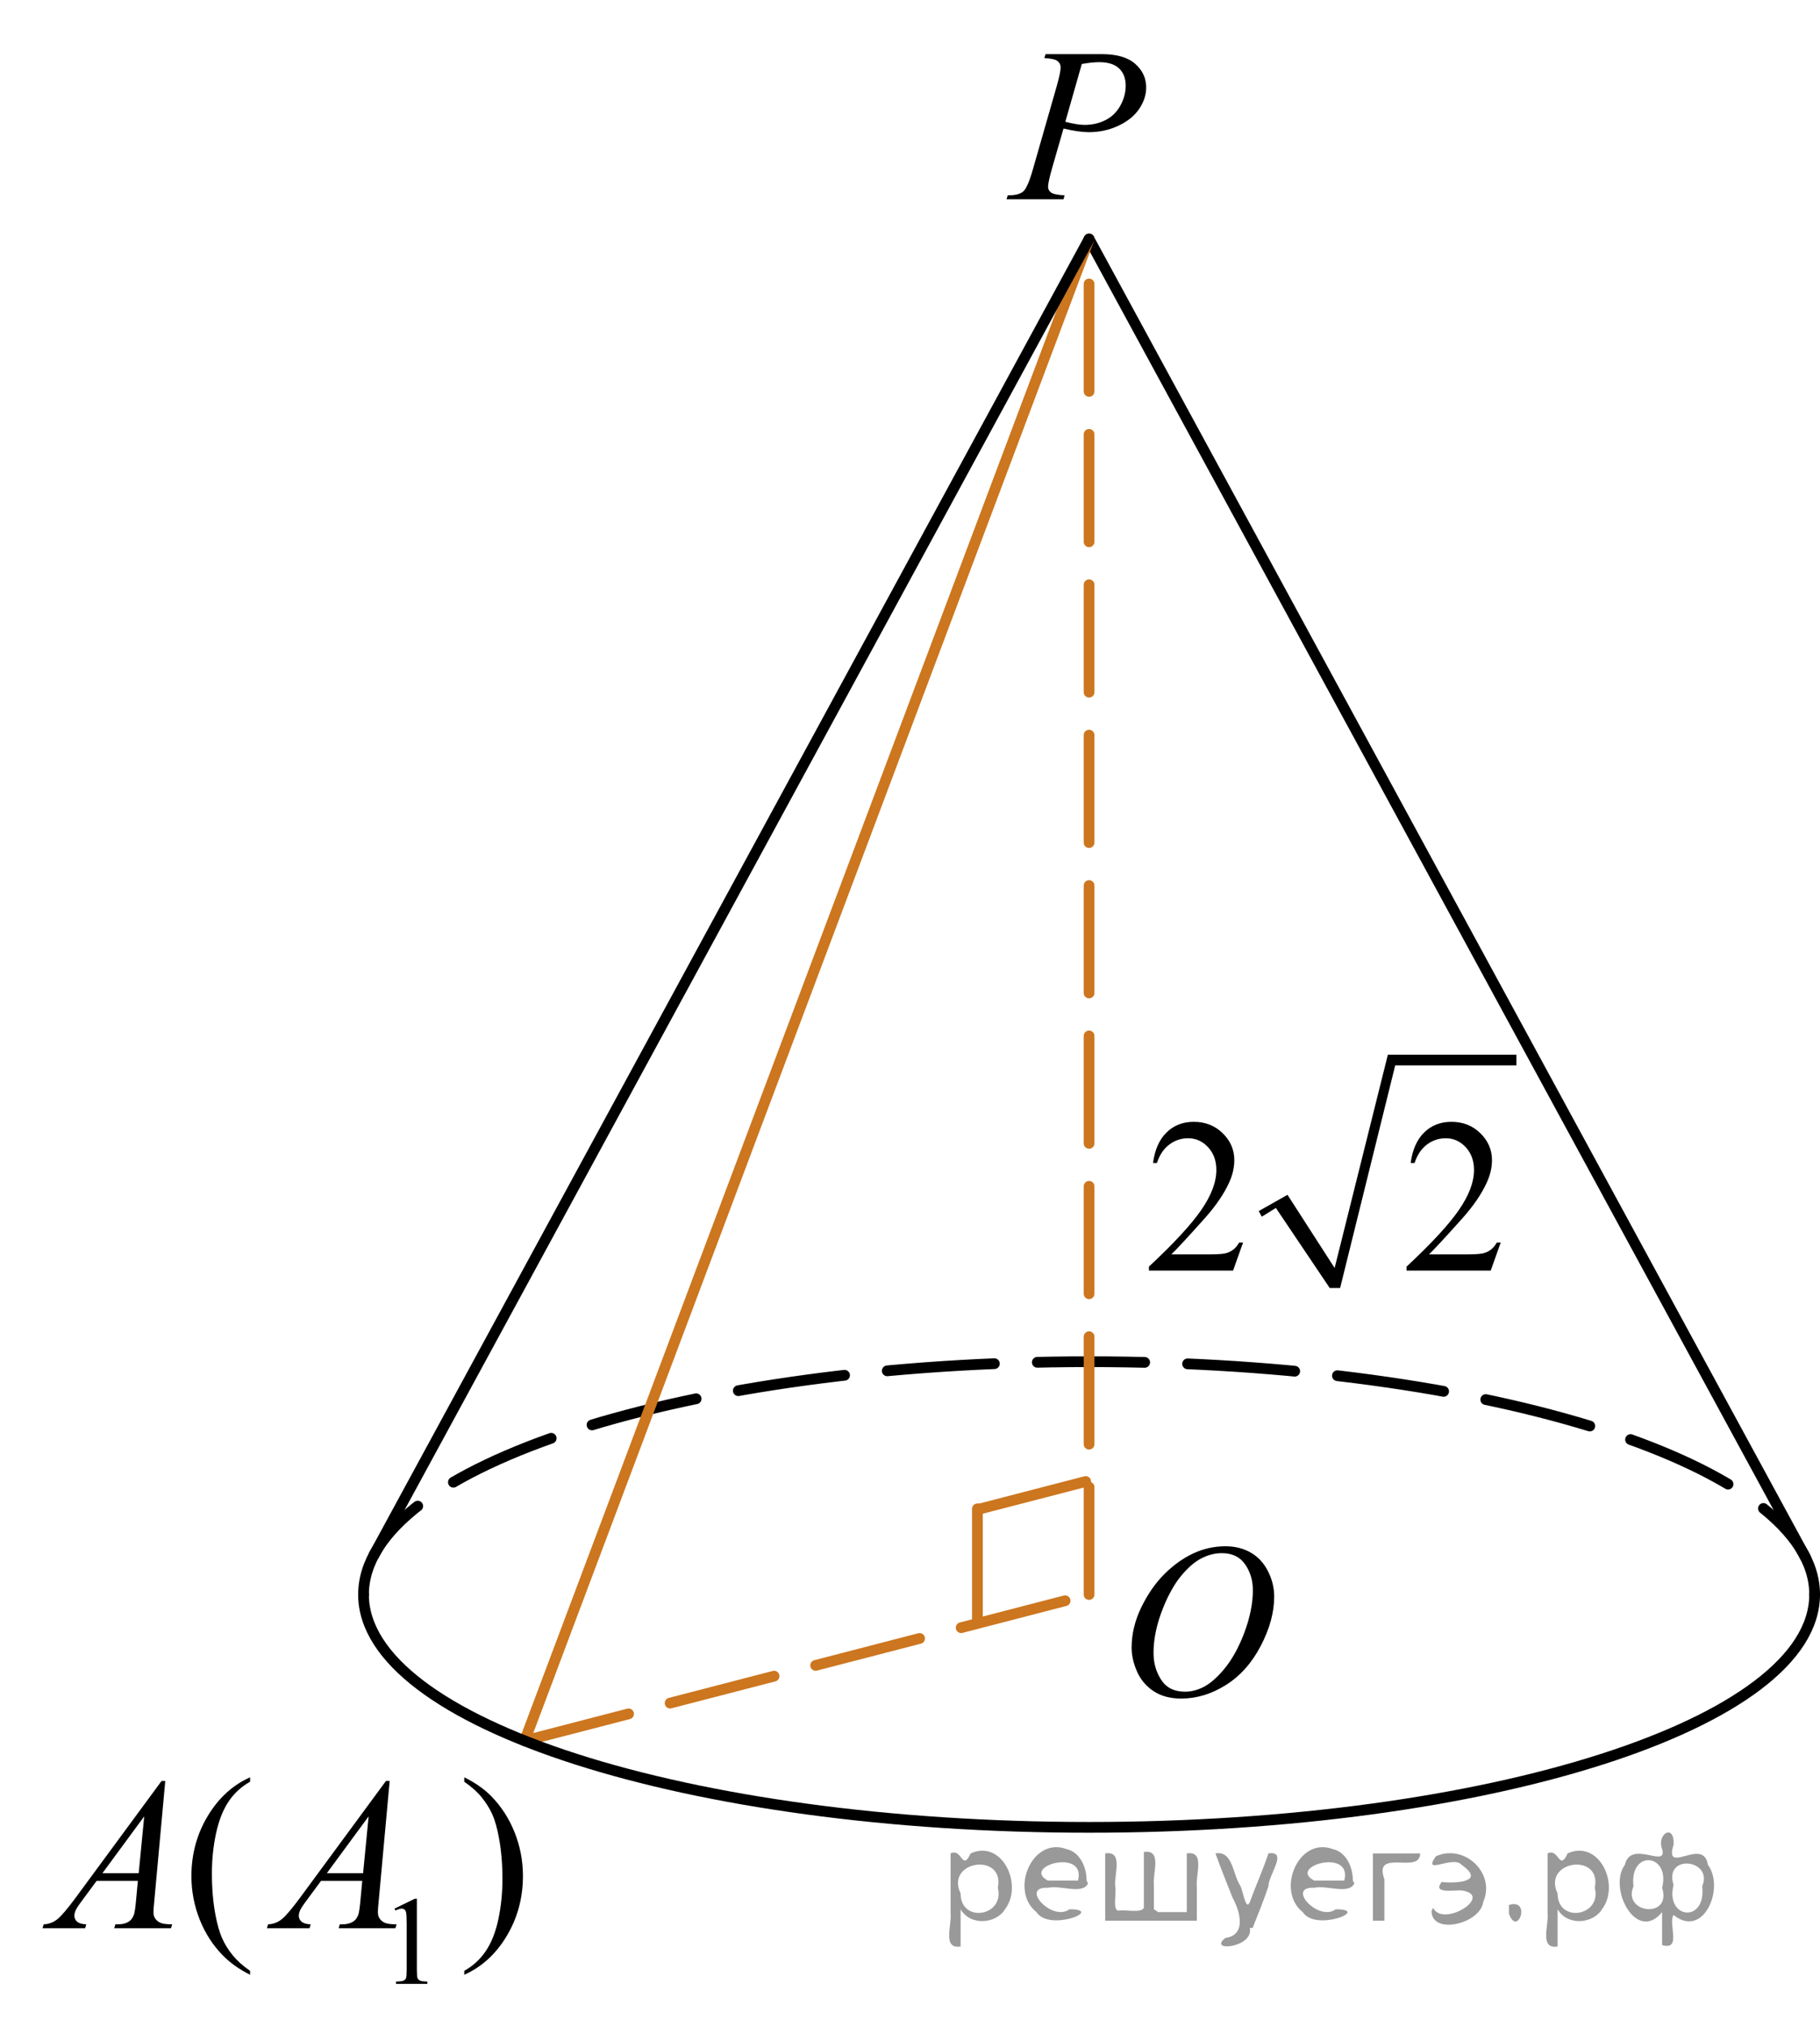 <?xml version="1.0" encoding="utf-8"?>
<!-- Generator: Adobe Illustrator 27.2.0, SVG Export Plug-In . SVG Version: 6.00 Build 0)  -->
<svg version="1.1" id="Слой_1" xmlns="http://www.w3.org/2000/svg" xmlns:xlink="http://www.w3.org/1999/xlink" x="0px" y="0px"
	 width="127.129px" height="141.534px" viewBox="0 0 127.129 141.534" enable-background="new 0 0 127.129 141.534"
	 xml:space="preserve">
<path fill="none" stroke="#000000" stroke-width="0.75" stroke-linecap="round" stroke-linejoin="round" stroke-miterlimit="10" stroke-dasharray="7.5,3" d="
	M25.393,111.326c0-8.978,22.691-16.255,50.681-16.255s50.681,7.278,50.681,16.255"/>
<line fill="none" stroke="#CC761F" stroke-width="0.75" stroke-linecap="round" stroke-linejoin="round" stroke-miterlimit="10" stroke-dasharray="7.5,3" x1="76.073" y1="111.326" x2="76.073" y2="16.688"/>
<line fill="none" stroke="#CC761F" stroke-width="0.75" stroke-linecap="round" stroke-linejoin="round" stroke-miterlimit="10" stroke-dasharray="7.5,3" x1="36.645" y1="121.539" x2="76.073" y2="111.326"/>
<line fill="none" stroke="#000000" stroke-width="0.75" stroke-linecap="round" stroke-linejoin="round" stroke-miterlimit="10" x1="76.073" y1="16.688" x2="126.121" y2="108.749"/>
<line fill="none" stroke="#CC761F" stroke-width="0.75" stroke-linecap="round" stroke-linejoin="round" stroke-miterlimit="10" x1="36.645" y1="121.539" x2="76.073" y2="16.688"/>
<g>
	<g>
		<g>
			<g>
				<g>
					<g>
						<g>
							<g>
								<g>
									<g>
										<g>
											<g>
												<g>
													<g>
														<g>
															<g>
																<g>
																	<g>
																		<defs>
																			<rect id="SVGID_1_" x="67.686" y="0" width="15.125" height="16.688"/>
																		</defs>
																		<clipPath id="SVGID_00000083792398505496308760000002190345165554240932_">
																			<use xlink:href="#SVGID_1_"  overflow="visible"/>
																		</clipPath>
																		<g clip-path="url(#SVGID_00000083792398505496308760000002190345165554240932_)">
																			<g enable-background="new    ">
																				<path d="M73.032,3.78h3.944c1.034,0,1.807,0.226,2.319,0.677s0.768,1,0.768,1.647
																					c0,0.514-0.163,1.012-0.487,1.495c-0.325,0.483-0.808,0.876-1.448,1.177
																					c-0.64,0.302-1.332,0.452-2.075,0.452c-0.463,0-1.051-0.084-1.765-0.254l-0.798,2.766
																					c-0.187,0.657-0.281,1.091-0.281,1.301c0,0.159,0.066,0.291,0.2,0.396
																					c0.133,0.104,0.45,0.172,0.953,0.202l-0.074,0.276h-3.981l0.081-0.276
																					c0.522,0,0.885-0.091,1.089-0.273c0.205-0.182,0.425-0.684,0.661-1.506l1.654-5.769
																					c0.197-0.692,0.295-1.156,0.295-1.39c0-0.175-0.07-0.319-0.21-0.434
																					c-0.14-0.115-0.449-0.185-0.927-0.21L73.032,3.78z M74.414,8.503
																					c0.556,0.144,1.004,0.217,1.344,0.217c0.537,0,1.025-0.112,1.466-0.336
																					c0.441-0.225,0.786-0.56,1.034-1.01c0.248-0.448,0.373-0.914,0.373-1.397
																					c0-0.503-0.153-0.901-0.458-1.195s-0.768-0.441-1.389-0.441c-0.335,0-0.741,0.043-1.219,0.127
																					L74.414,8.503z"/>
																			</g>
																		</g>
																	</g>
																</g>
															</g>
														</g>
													</g>
												</g>
											</g>
										</g>
									</g>
								</g>
							</g>
						</g>
					</g>
				</g>
			</g>
		</g>
	</g>
</g>
<g>
	<g>
		<g>
			<g>
				<g>
					<g>
						<g>
							<g>
								<g>
									<g>
										<g>
											<g>
												<g>
													<g>
														<g>
															<g>
																<g>
																	<g>
																		<g>
																			<defs>
																				
																					<rect id="SVGID_00000068638202177668186640000005526539603913256599_" x="76.073" y="104.399" width="16.511" height="18.146"/>
																			</defs>
																			<clipPath id="SVGID_00000017490252388423499120000010587040730782295993_">
																				<use xlink:href="#SVGID_00000068638202177668186640000005526539603913256599_"  overflow="visible"/>
																			</clipPath>
																			<g clip-path="url(#SVGID_00000017490252388423499120000010587040730782295993_)">
																				<g enable-background="new    ">
																					<path d="M85.598,107.957c0.665,0,1.253,0.146,1.766,0.44c0.512,0.292,0.914,0.725,1.205,1.297
																						c0.29,0.572,0.435,1.166,0.435,1.78c0,1.09-0.311,2.233-0.935,3.43
																						c-0.623,1.197-1.437,2.111-2.441,2.741c-1.005,0.63-2.044,0.944-3.118,0.944
																						c-0.773,0-1.419-0.174-1.939-0.521c-0.52-0.347-0.904-0.806-1.153-1.375
																						c-0.248-0.57-0.373-1.122-0.373-1.657c0-0.95,0.225-1.889,0.676-2.815s0.989-1.702,1.615-2.324
																						c0.625-0.622,1.292-1.101,2.002-1.435S84.8,107.957,85.598,107.957z M85.347,108.437
																						c-0.493,0-0.974,0.124-1.444,0.371c-0.471,0.247-0.938,0.652-1.4,1.215
																						c-0.463,0.561-0.879,1.298-1.248,2.208c-0.453,1.119-0.68,2.177-0.68,3.171
																						c0,0.71,0.18,1.338,0.54,1.886c0.359,0.547,0.911,0.821,1.655,0.821
																						c0.448,0,0.888-0.113,1.319-0.338c0.431-0.225,0.88-0.609,1.348-1.154
																						c0.586-0.685,1.079-1.559,1.478-2.62c0.399-1.062,0.599-2.054,0.599-2.973
																						c0-0.68-0.18-1.281-0.54-1.804C86.612,108.698,86.071,108.437,85.347,108.437z"/>
																				</g>
																			</g>
																		</g>
																	</g>
																</g>
															</g>
														</g>
													</g>
												</g>
											</g>
										</g>
									</g>
								</g>
							</g>
						</g>
					</g>
				</g>
			</g>
		</g>
	</g>
</g>
<g>
	<g>
		<defs>
			<rect id="SVGID_00000020397122915381937280000015442325225661284481_" y="119.454" width="40.089" height="22.08"/>
		</defs>
		<clipPath id="SVGID_00000088850807549851131670000005221109151745718668_">
			<use xlink:href="#SVGID_00000020397122915381937280000015442325225661284481_"  overflow="visible"/>
		</clipPath>
		<g clip-path="url(#SVGID_00000088850807549851131670000005221109151745718668_)">
			<path d="M27.556,133.254l1.42-0.691h0.142v4.919c0,0.326,0.014,0.529,0.041,0.609s0.084,0.142,0.17,0.185
				s0.261,0.067,0.525,0.073v0.159H27.66v-0.159c0.275-0.006,0.453-0.029,0.533-0.07
				c0.081-0.042,0.136-0.098,0.168-0.168s0.047-0.279,0.047-0.629v-3.144c0-0.424-0.015-0.696-0.043-0.816
				c-0.02-0.092-0.057-0.159-0.11-0.202s-0.117-0.065-0.191-0.065c-0.106,0-0.254,0.045-0.443,0.134L27.556,133.254
				z"/>
		</g>
	</g>
	<g>
		<defs>
			<rect id="SVGID_00000137842183117066927280000004357783815845821887_" y="119.454" width="40.089" height="22.08"/>
		</defs>
		<clipPath id="SVGID_00000021809863959443225590000015420745860447514802_">
			<use xlink:href="#SVGID_00000137842183117066927280000004357783815845821887_"  overflow="visible"/>
		</clipPath>
		<g clip-path="url(#SVGID_00000021809863959443225590000015420745860447514802_)">
			<path d="M17.468,137.6v0.273c-0.748-0.375-1.371-0.815-1.871-1.319c-0.713-0.716-1.262-1.562-1.648-2.534
				c-0.386-0.974-0.579-1.984-0.579-3.032c0-1.531,0.379-2.929,1.136-4.191s1.745-2.166,2.962-2.709v0.311
				c-0.609,0.336-1.109,0.795-1.5,1.378c-0.391,0.583-0.683,1.322-0.876,2.217c-0.193,0.894-0.29,1.828-0.29,2.802
				c0,1.058,0.082,2.019,0.245,2.883c0.128,0.683,0.285,1.23,0.468,1.643c0.183,0.412,0.429,0.809,0.739,1.19
				C16.563,136.89,16.968,137.253,17.468,137.6z"/>
			<path d="M32.429,124.398v-0.311c0.752,0.37,1.379,0.808,1.879,1.312c0.708,0.722,1.254,1.567,1.641,2.539
				c0.386,0.971,0.579,1.982,0.579,3.035c0,1.532-0.377,2.929-1.132,4.191s-1.744,2.166-2.966,2.709v-0.273
				c0.609-0.342,1.11-0.802,1.504-1.383s0.685-1.319,0.876-2.216c0.19-0.897,0.286-1.832,0.286-2.806
				c0-1.053-0.082-2.014-0.245-2.884c-0.124-0.682-0.279-1.228-0.464-1.638s-0.432-0.806-0.739-1.187
				C33.34,125.107,32.934,124.744,32.429,124.398z"/>
		</g>
	</g>
	<g>
		<defs>
			<rect id="SVGID_00000031925527844293382380000013987266807682541996_" y="119.454" width="40.089" height="22.08"/>
		</defs>
		<clipPath id="SVGID_00000058558074039504908180000013923046455995857819_">
			<use xlink:href="#SVGID_00000031925527844293382380000013987266807682541996_"  overflow="visible"/>
		</clipPath>
		<g clip-path="url(#SVGID_00000058558074039504908180000013923046455995857819_)">
			<path d="M11.544,124.346l-0.765,8.361c-0.04,0.391-0.059,0.647-0.059,0.771c0,0.197,0.037,0.348,0.111,0.452
				c0.094,0.143,0.221,0.249,0.382,0.318c0.161,0.069,0.432,0.103,0.813,0.103l-0.082,0.274H7.98l0.082-0.274
				h0.171c0.321,0,0.584-0.069,0.787-0.207c0.144-0.094,0.255-0.25,0.335-0.468c0.054-0.152,0.106-0.514,0.156-1.082
				l0.119-1.274H6.747l-1.024,1.386c-0.233,0.311-0.379,0.535-0.438,0.671c-0.06,0.136-0.089,0.264-0.089,0.382
				c0,0.158,0.065,0.294,0.193,0.407c0.128,0.114,0.341,0.176,0.638,0.185l-0.082,0.274H2.968l0.082-0.274
				c0.366-0.015,0.689-0.137,0.969-0.367c0.28-0.23,0.697-0.72,1.251-1.471l6.014-8.169h0.26V124.346z
				 M10.074,126.814l-2.918,3.966h2.532L10.074,126.814z"/>
			<path d="M27.219,124.346l-0.765,8.361c-0.04,0.391-0.059,0.647-0.059,0.771c0,0.197,0.037,0.348,0.111,0.452
				c0.094,0.143,0.221,0.249,0.382,0.318c0.161,0.069,0.432,0.103,0.813,0.103l-0.082,0.274h-3.965l0.082-0.274
				h0.171c0.321,0,0.584-0.069,0.787-0.207c0.144-0.094,0.255-0.25,0.335-0.468c0.054-0.152,0.106-0.514,0.156-1.082
				l0.119-1.274h-2.881l-1.024,1.386c-0.233,0.311-0.379,0.535-0.438,0.671c-0.06,0.136-0.089,0.264-0.089,0.382
				c0,0.158,0.065,0.294,0.193,0.407c0.128,0.114,0.341,0.176,0.638,0.185l-0.082,0.274h-2.978l0.082-0.274
				c0.366-0.015,0.689-0.137,0.969-0.367c0.28-0.23,0.697-0.72,1.251-1.471l6.014-8.169h0.26V124.346z
				 M25.749,126.814l-2.918,3.966h2.532L25.749,126.814z"/>
		</g>
	</g>
</g>
<line fill="none" stroke="#CC761F" stroke-width="0.75" stroke-linecap="round" stroke-linejoin="round" stroke-miterlimit="10" x1="68.273" y1="113.033" x2="68.273" y2="105.343"/>
<line fill="none" stroke="#CC761F" stroke-width="0.75" stroke-linecap="round" stroke-linejoin="round" stroke-miterlimit="10" x1="68.395" y1="105.362" x2="75.837" y2="103.435"/>
<path fill="none" stroke="#000000" stroke-width="0.75" stroke-linecap="round" stroke-linejoin="round" stroke-miterlimit="10" d="
	M126.754,111.326c0,8.978-22.691,16.255-50.681,16.255s-50.681-7.278-50.681-16.255"/>
<line fill="none" stroke="#000000" stroke-width="0.75" stroke-linecap="round" stroke-linejoin="round" stroke-miterlimit="10" x1="26.115" y1="108.583" x2="76.073" y2="16.688"/>
<g>
	<g>
		<defs>
			
				<rect id="SVGID_00000155143663114626555440000017477883751662097073_" x="77.393" y="70.456" width="31.133" height="22.853"/>
		</defs>
		<clipPath id="SVGID_00000050621143768146752980000016371401558589881273_">
			<use xlink:href="#SVGID_00000155143663114626555440000017477883751662097073_"  overflow="visible"/>
		</clipPath>
		<g clip-path="url(#SVGID_00000050621143768146752980000016371401558589881273_)">
		</g>
	</g>
	<g>
		<defs>
			<polygon id="SVGID_00000005254043626176348620000003579726563532748198_" points="77.407,92.894 108.871,92.894 
				108.871,70.538 77.407,70.538 77.407,92.894 			"/>
		</defs>
		<clipPath id="SVGID_00000114790402653129278630000007204382368829436833_">
			<use xlink:href="#SVGID_00000005254043626176348620000003579726563532748198_"  overflow="visible"/>
		</clipPath>
		
			<line clip-path="url(#SVGID_00000114790402653129278630000007204382368829436833_)" fill="none" stroke="#000000" stroke-width="0" stroke-linecap="square" stroke-miterlimit="10" x1="88.009" y1="84.729" x2="89.505" y2="83.856"/>
		
			<line clip-path="url(#SVGID_00000114790402653129278630000007204382368829436833_)" fill="none" stroke="#000000" stroke-width="0" stroke-linecap="square" stroke-miterlimit="10" x1="89.505" y1="83.856" x2="93.225" y2="89.925"/>
		
			<line clip-path="url(#SVGID_00000114790402653129278630000007204382368829436833_)" fill="none" stroke="#000000" stroke-width="0" stroke-linecap="square" stroke-miterlimit="10" x1="93.225" y1="89.925" x2="97.2" y2="73.988"/>
		
			<line clip-path="url(#SVGID_00000114790402653129278630000007204382368829436833_)" fill="none" stroke="#000000" stroke-width="0" stroke-linecap="square" stroke-miterlimit="10" x1="97.2" y1="73.988" x2="105.921" y2="73.988"/>
		
			<polygon clip-path="url(#SVGID_00000114790402653129278630000007204382368829436833_)" fill-rule="evenodd" clip-rule="evenodd" points="
			87.924,84.554 89.933,83.419 93.225,88.528 96.944,73.638 105.921,73.638 105.921,74.381 97.457,74.381 
			93.609,89.925 92.882,89.925 89.121,84.336 88.137,84.947 		"/>
		<g clip-path="url(#SVGID_00000114790402653129278630000007204382368829436833_)">
			<path d="M86.83,86.75l-0.698,1.959h-5.878V88.432c1.728-1.611,2.946-2.927,3.651-3.948
				c0.706-1.02,1.059-1.953,1.059-2.799c0-0.645-0.194-1.176-0.581-1.591c-0.387-0.416-0.85-0.623-1.389-0.623
				c-0.489,0-0.93,0.146-1.318,0.439c-0.39,0.293-0.678,0.722-0.863,1.287H80.54
				c0.123-0.926,0.438-1.636,0.944-2.131c0.507-0.496,1.14-0.743,1.899-0.743c0.809,0,1.483,0.265,2.024,0.795
				c0.541,0.531,0.811,1.156,0.811,1.877c0,0.515-0.117,1.03-0.352,1.546c-0.362,0.81-0.95,1.669-1.764,2.574
				c-1.22,1.361-1.981,2.182-2.285,2.462h2.602c0.529,0,0.9-0.021,1.113-0.06s0.405-0.121,0.576-0.244
				c0.172-0.122,0.321-0.296,0.448-0.521H86.83z"/>
			<path d="M104.827,86.75l-0.698,1.959H98.251V88.432c1.73-1.611,2.946-2.927,3.651-3.948
				c0.706-1.02,1.059-1.953,1.059-2.799c0-0.645-0.193-1.176-0.58-1.591c-0.388-0.416-0.851-0.623-1.389-0.623
				c-0.49,0-0.93,0.146-1.319,0.439c-0.39,0.293-0.678,0.722-0.863,1.287h-0.273
				c0.123-0.926,0.438-1.636,0.944-2.131c0.507-0.496,1.141-0.743,1.899-0.743c0.809,0,1.483,0.265,2.024,0.795
				c0.541,0.531,0.812,1.156,0.812,1.877c0,0.515-0.118,1.03-0.353,1.546c-0.362,0.81-0.95,1.669-1.763,2.574
				c-1.22,1.361-1.981,2.182-2.285,2.462h2.601c0.529,0,0.9-0.021,1.113-0.06s0.405-0.121,0.577-0.244
				c0.171-0.122,0.32-0.296,0.448-0.521H104.827z"/>
		</g>
	</g>
</g>
<g style="stroke:none;fill:#000;fill-opacity:0.4" > <path d="m 67.1,133.4 c 0,0.8 0,1.6 0,2.5 -1.3,0.2 -0.6,-1.5 -0.7,-2.3 0,-1.4 0,-2.8 0,-4.2 0.8,-0.4 0.8,1.3 1.4,0.0 2.2,-1.0 3.7,2.2 2.4,3.9 -0.6,1.0 -2.4,1.2 -3.1,0.0 z m 2.6,-1.6 c 0.5,-2.5 -3.7,-1.9 -2.6,0.4 0.0,2.1 3.1,1.6 2.6,-0.4 z" /> <path d="m 76.0,131.5 c -0.4,0.8 -1.9,0.1 -2.8,0.3 -2.0,-0.1 0.3,2.4 1.5,1.5 2.5,0.0 -1.4,1.6 -2.3,0.2 -1.9,-1.5 -0.3,-5.3 2.1,-4.4 0.9,0.2 1.4,1.2 1.4,2.2 z m -0.7,-0.2 c 0.6,-2.3 -4.0,-1.0 -2.1,0.0 0.7,0 1.4,-0.0 2.1,-0.0 z" /> <path d="m 80.9,133.5 c 0.6,0 1.3,0 2.0,0 0,-1.3 0,-2.7 0,-4.1 1.3,-0.2 0.6,1.5 0.7,2.3 0,0.8 0,1.6 0,2.4 -2.1,0 -4.2,0 -6.4,0 0,-1.5 0,-3.1 0,-4.7 1.3,-0.2 0.6,1.5 0.7,2.3 0.1,0.5 -0.2,1.6 0.2,1.7 0.5,-0.1 1.6,0.2 1.8,-0.2 0,-1.3 0,-2.6 0,-3.9 1.3,-0.2 0.6,1.5 0.7,2.3 0,0.5 0,1.1 0,1.7 z" /> <path d="m 87.3,134.6 c 0.3,1.4 -3.0,1.7 -1.7,0.7 1.5,-0.2 1.0,-1.9 0.5,-2.8 -0.4,-1.0 -0.8,-2.0 -1.2,-3.1 1.2,-0.2 1.2,1.4 1.7,2.2 0.2,0.2 0.4,1.9 0.7,1.2 0.4,-1.1 0.9,-2.2 1.3,-3.4 1.4,-0.2 0.0,1.5 -0.0,2.3 -0.3,0.9 -0.7,1.9 -1.1,2.9 z" /> <path d="m 94.6,131.5 c -0.4,0.8 -1.9,0.1 -2.8,0.3 -2.0,-0.1 0.3,2.4 1.5,1.5 2.5,0.0 -1.4,1.6 -2.3,0.2 -1.9,-1.5 -0.3,-5.3 2.1,-4.4 0.9,0.2 1.4,1.2 1.4,2.2 z m -0.7,-0.2 c 0.6,-2.3 -4.0,-1.0 -2.1,0.0 0.7,0 1.4,-0.0 2.1,-0.0 z" /> <path d="m 95.9,134.1 c 0,-1.5 0,-3.1 0,-4.7 1.1,0 2.2,0 3.3,0 0.0,1.5 -3.3,-0.4 -2.5,1.8 0,0.9 0,1.9 0,2.9 -0.2,0 -0.5,0 -0.7,0 z" /> <path d="m 100.1,133.2 c 0.7,1.4 4.2,-0.8 2.1,-1.2 -0.5,-0.1 -2.2,0.3 -1.5,-0.6 1.0,0.1 3.1,0.0 1.4,-1.2 -0.6,-0.7 -2.8,0.8 -1.8,-0.6 2.0,-0.9 4.2,1.2 3.3,3.2 -0.2,1.5 -3.5,2.3 -3.6,0.7 l 0,-0.1 0,-0.0 0,0 z" /> <path d="m 105.4,133.0 c 1.6,-0.5 0.6,2.3 -0.0,0.6 -0.0,-0.2 0.0,-0.4 0.0,-0.6 z" /> <path d="m 108.8,133.4 c 0,0.8 0,1.6 0,2.5 -1.3,0.2 -0.6,-1.5 -0.7,-2.3 0,-1.4 0,-2.8 0,-4.2 0.8,-0.4 0.8,1.3 1.4,0.0 2.2,-1.0 3.7,2.2 2.4,3.9 -0.6,1.0 -2.4,1.2 -3.1,0.0 z m 2.6,-1.6 c 0.5,-2.5 -3.7,-1.9 -2.6,0.4 0.0,2.1 3.1,1.6 2.6,-0.4 z" /> <path d="m 114.1,131.7 c -0.8,1.9 2.7,2.3 2.0,0.1 0.6,-2.4 -2.3,-2.7 -2.0,-0.1 z m 2.0,4.2 c 0,-0.8 0,-1.6 0,-2.4 -1.8,2.2 -3.8,-1.7 -2.6,-3.3 0.4,-1.8 3.0,0.3 2.6,-1.1 -0.4,-1.1 0.9,-1.8 0.8,-0.3 -0.7,2.2 2.1,-0.6 2.4,1.4 1.2,1.6 -0.3,5.2 -2.4,3.5 -0.4,0.6 0.6,2.5 -0.8,2.1 z m 2.8,-4.2 c 0.8,-1.9 -2.7,-2.3 -2.0,-0.1 -0.6,2.4 2.3,2.7 2.0,0.1 z" /> </g></svg>

<!--File created and owned by https://sdamgia.ru. Copying is prohibited. All rights reserved.-->
